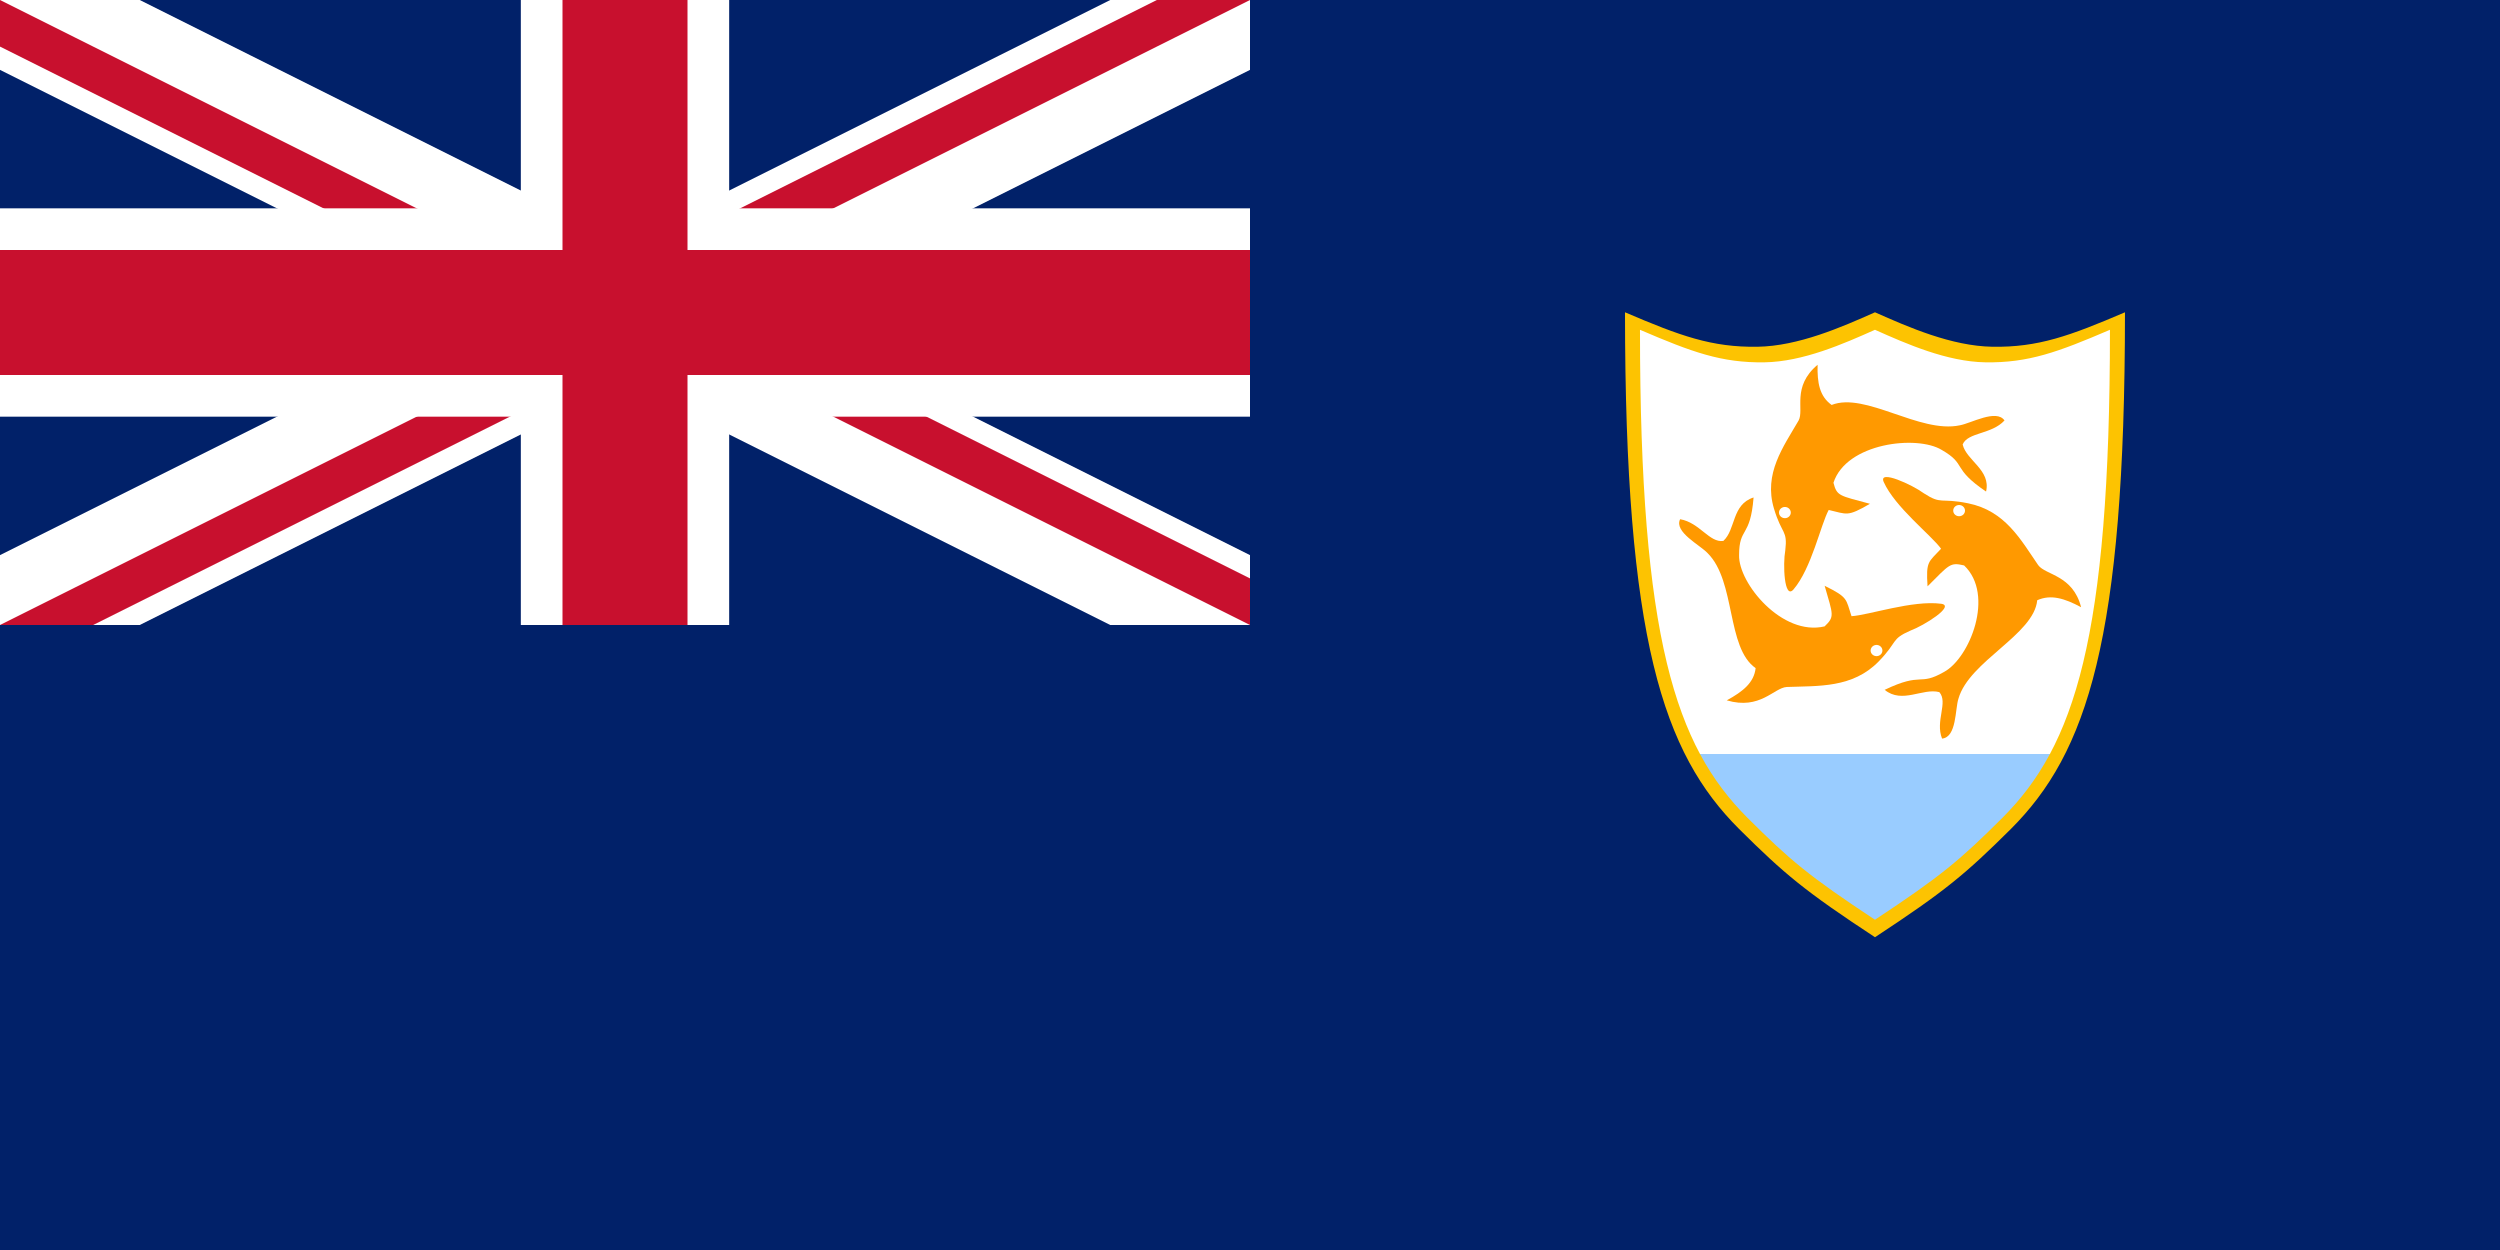 <svg height="600" width="1200" xmlns="http://www.w3.org/2000/svg" xmlns:xlink="http://www.w3.org/1999/xlink"><clipPath id="a"><path d="m0 0v150h700v150h-100zm600 0h-300v350h-300v-50z"/></clipPath><path d="m0 0h1200v600h-1200z" fill="#012169"/><path d="m0 0 600 300m0-300-600 300" stroke="#fff" stroke-width="60"/><path clip-path="url(#a)" d="m0 0 600 300m0-300-600 300" stroke="#c8102e" stroke-width="40"/><path d="m300 0v350m-300-200h700" stroke="#fff" stroke-width="100"/><path d="m300 0v350m-300-200h700" stroke="#c8102e" stroke-width="60"/><path d="m0 300h600v-300h200v400h-800z" fill="#012169"/><g transform="matrix(4.535 0 0 4.535 780 -897.024)"><path d="m1.058 232.177c0 33.296 3.861 44.769 11.59 52.498 4.61 4.576 6.653 6.298 13.81 11.002 7.157-4.704 9.201-6.426 13.81-11.002 7.729-7.729 11.59-19.202 11.59-52.498-5.622 2.407-8.825 3.574-13.461 3.502-4.147-.064-8.541-1.99-11.939-3.502-3.398 1.513-7.792 3.439-11.939 3.502-4.636.071-7.839-1.096-13.461-3.502z" fill="#fff" stroke-width=".381"/><g transform="matrix(.774 0 0 .737 -182.376 184.685)"><circle cx="15.078" cy="-30.977" fill="#fff" fill-rule="evenodd" r="0"/><g transform="translate(0 -0)"><path d="m271 87c1.543 3.629 6.49 7.637 7.85 9.601-1.731 1.964-2.077 1.75-1.85 5.399 3.01-3.149 3.064-3.478 5-3 4.241 4.232.759 13.321-2.746 15.297-3.504 2.108-2.868-.073-8.12 2.569 2.408 2.059 5.198-.302 7.478.329 1.239 1.47-.589 4.149.374 6.672 2.015-.194 1.773-4.262 2.242-5.737 1.472-5.404 10.322-9.173 10.772-14.13 1.866-.876 3.731-.274 6 1-1.13-4.644-4.868-4.594-5.87-6.044-2.385-3.645-4.499-7.802-9.593-8.881-3.867-.819-3.578.246-6.056-1.444-1.543-1.201-6.231-3.473-5.481-1.631z" fill="#f90"/><circle cx="281.317" cy="91.128" fill="#fff" fill-rule="evenodd" r=".806"/></g><g transform="matrix(-.467 -.884 .884 -.467 308.312 382.649)"><path d="m271 87c1.543 3.629 6.49 7.637 7.85 9.601-1.731 1.964-2.077 1.75-1.85 5.399 3.01-3.149 3.064-3.478 5-3 4.241 4.232.759 13.321-2.746 15.297-3.504 2.108-2.868-.073-8.12 2.569 2.408 2.059 5.198-.302 7.478.329 1.239 1.47-.589 4.149.374 6.672 2.015-.194 1.773-4.262 2.242-5.737 1.472-5.404 10.322-9.173 10.772-14.13 1.866-.876 3.731-.274 6 1-1.13-4.644-4.868-4.594-5.87-6.044-2.385-3.645-4.499-7.802-9.593-8.881-3.867-.819-3.578.246-6.056-1.444-1.543-1.201-6.231-3.473-5.481-1.631z" fill="#f90"/><circle cx="281.317" cy="91.128" fill="#fff" fill-rule="evenodd" r=".806"/></g><g transform="matrix(-.515 .857 -.857 -.515 492.998 -82.936)"><path d="m271 87c1.543 3.629 6.49 7.637 7.85 9.601-1.731 1.964-2.077 1.75-1.85 5.399 3.01-3.149 3.064-3.478 5-3 4.241 4.232.759 13.321-2.746 15.297-3.504 2.108-2.868-.073-8.12 2.569 2.408 2.059 5.198-.302 7.478.329 1.239 1.47-.589 4.149.374 6.672 2.015-.194 1.773-4.262 2.242-5.737 1.472-5.404 10.322-9.173 10.772-14.13 1.866-.876 3.731-.274 6 1-1.13-4.644-4.868-4.594-5.87-6.044-2.385-3.645-4.499-7.802-9.593-8.881-3.867-.819-3.578.246-6.056-1.444-1.543-1.201-6.231-3.473-5.481-1.631z" fill="#f90"/><circle cx="281.317" cy="91.128" fill="#fff" fill-rule="evenodd" r=".806"/></g></g><path d="m7.43 277.609c1.481 2.812 3.22 5.066 5.218 7.065 4.61 4.576 6.653 6.298 13.81 11.002 7.157-4.704 9.201-6.426 13.811-11.002 1.999-1.999 3.736-4.253 5.218-7.065z" fill="#9cf" stroke-width=".381"/><path d="m0 230.854c0 34.683 4.022 46.634 12.073 54.685 4.802 4.767 6.93 6.56 14.386 11.461 7.455-4.9 9.584-6.694 14.386-11.461 8.051-8.051 12.073-20.002 12.073-54.685-5.856 2.507-9.193 3.723-14.022 3.648-4.32-.067-8.897-2.073-12.436-3.648-3.54 1.576-8.117 3.582-12.436 3.648-4.829.074-8.166-1.141-14.022-3.648zm1.587 1.852c5.505 2.367 8.641 3.514 13.181 3.444 4.061-.063 8.363-1.957 11.69-3.444 3.327 1.487 7.63 3.382 11.69 3.444 4.539.07 7.676-1.077 13.181-3.444 0 32.741-3.78 44.023-11.348 51.623-4.514 4.5-6.515 6.193-13.523 10.819-7.008-4.626-9.009-6.319-13.523-10.819-7.568-7.6-11.348-18.882-11.348-51.623z" fill="#fdc301" stroke-width=".378"/></g></svg>